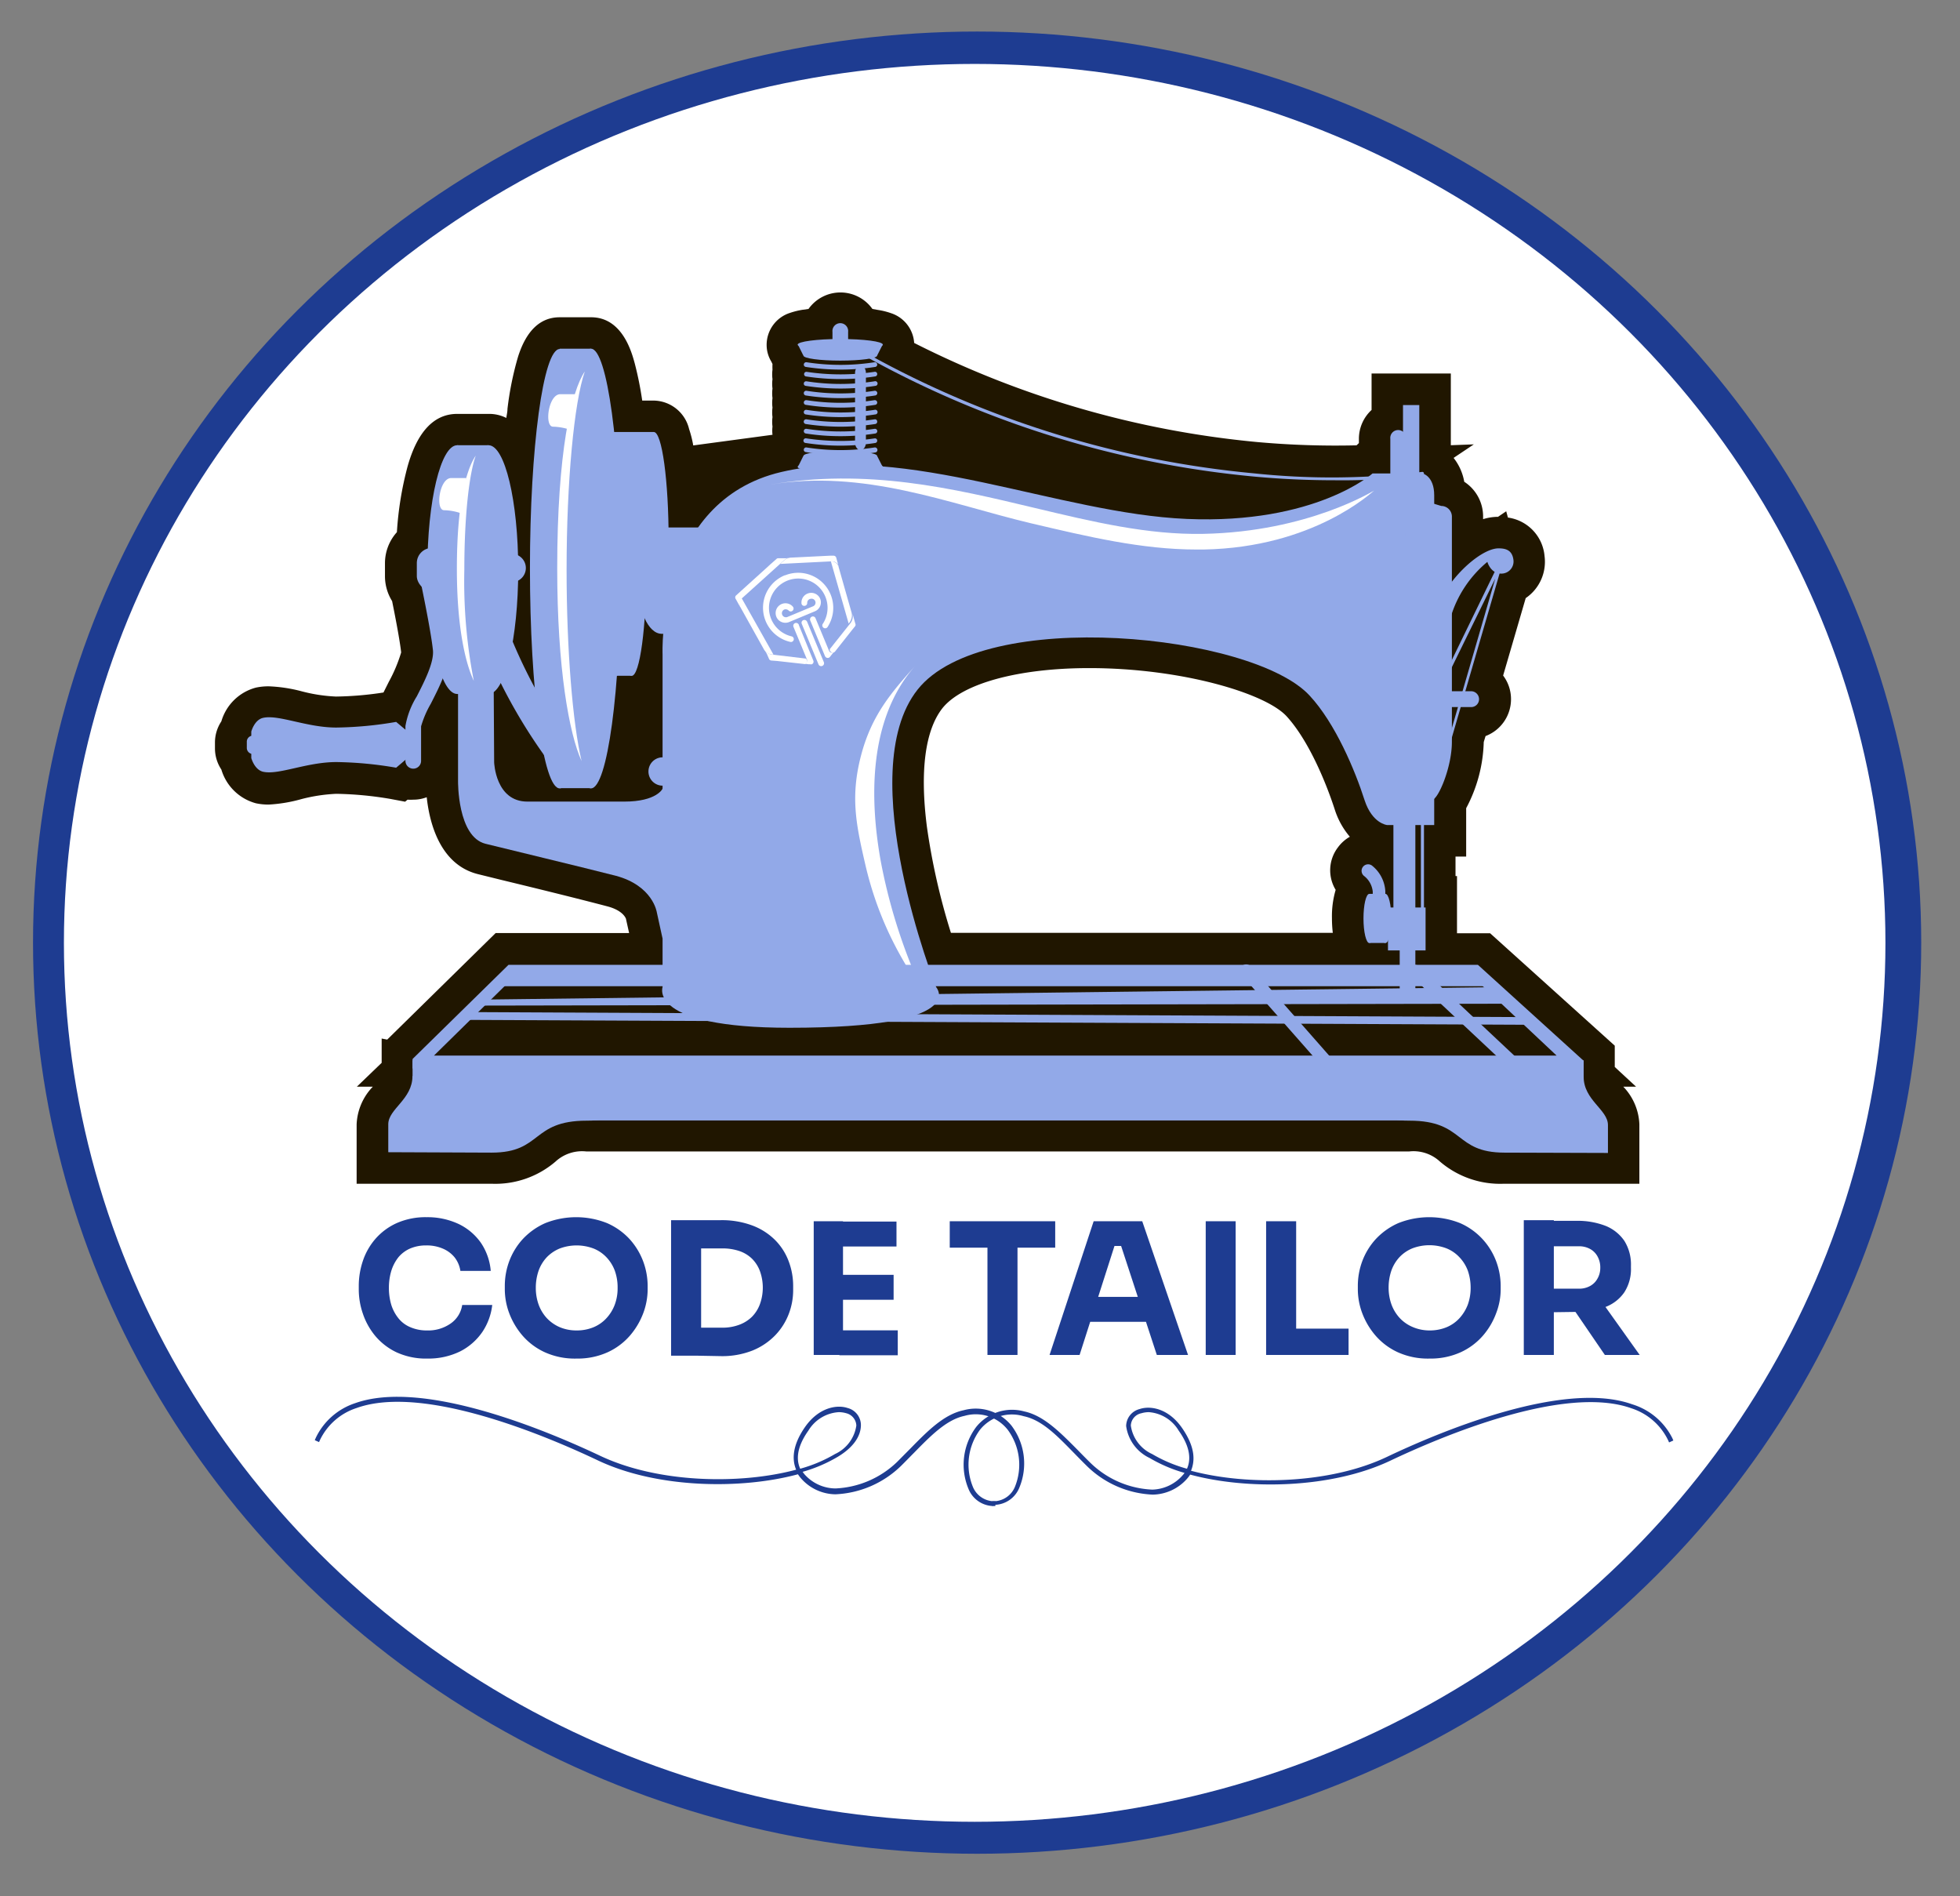 <svg id="Layer_1" data-name="Layer 1" xmlns="http://www.w3.org/2000/svg" viewBox="0 0 184 178"><rect x="0" y="0" width="184" height="178" fill="#808080" stroke="none"/><ellipse cx="91.73" cy="88.48" rx="88.63" ry="85.52" style="fill:#1e3c91"/><ellipse cx="91.5" cy="88.5" rx="85.5" ry="82.5" style="fill:#fff"/><path d="M152.39,102h1.2l-2-1.85v-2L139.89,87.6h-3.11V82.23h-.14V80.4h1V75.86a13.91,13.91,0,0,0,1.65-6.21l.17-.56a3.7,3.7,0,0,0,2.39-3.46,3.66,3.66,0,0,0-.74-2.22l2.12-7.27A4.12,4.12,0,0,0,145,52.21a4,4,0,0,0-3.44-3.63l-.16-.59-.77.52a4.87,4.87,0,0,0-1.4.22v-.24a3.88,3.88,0,0,0-1.77-3.27,5,5,0,0,0-1-2.24l1.9-1.27-2.16.08V35.06h-7.44v3.42a3.68,3.68,0,0,0-1.19,2.71v.4l-.22.21a82.34,82.34,0,0,1-9.35-.31,89.84,89.84,0,0,1-32.18-9.3,3.16,3.16,0,0,0-2.19-2.8,6.79,6.79,0,0,0-1.22-.3L81.9,29a3.68,3.68,0,0,0-6,0l-.51.07a7.15,7.15,0,0,0-1.23.3,3.15,3.15,0,0,0-2.19,3,3,3,0,0,0,.44,1.57l.11.23a4.53,4.53,0,0,0,0,.52,3.39,3.39,0,0,0,0,.9,3.24,3.24,0,0,0,0,.88,3.39,3.39,0,0,0,0,.9,3.32,3.32,0,0,0,0,.89,3.32,3.32,0,0,0,0,.89,3.32,3.32,0,0,0,0,.89,3.32,3.32,0,0,0,0,.77l-7.44,1a10.41,10.41,0,0,0-.39-1.54,3.47,3.47,0,0,0-3.3-2.67h-1.1a31.86,31.86,0,0,0-.71-3.52c-.29-1.06-1.18-4.3-4.09-4.3H52.54c-1.81,0-3.12,1.24-3.9,3.68a29.56,29.56,0,0,0-1,4.92c0,.28-.07.56-.11.85a3.56,3.56,0,0,0-1.66-.38H42.92c-2.17,0-3.74,1.66-4.66,4.94a31.24,31.24,0,0,0-1,6.16,4.36,4.36,0,0,0-1.12,2.91v1.23a4.42,4.42,0,0,0,.67,2.33c.45,2.22.75,3.92.85,4.82A14.21,14.21,0,0,1,36.5,64L36,65a31.4,31.4,0,0,1-4.46.38,15.09,15.09,0,0,1-3.25-.5,14.1,14.1,0,0,0-3.06-.46,5.68,5.68,0,0,0-1.2.12,4.61,4.61,0,0,0-3.25,3.17,3.59,3.59,0,0,0-.6,2v.52a3.59,3.59,0,0,0,.6,2,4.65,4.65,0,0,0,3.25,3.17,5.68,5.68,0,0,0,1.2.12A14.13,14.13,0,0,0,28.32,75a15.7,15.7,0,0,1,3.25-.49,33.22,33.22,0,0,1,5.08.48l1.38.26.23-.19a4.9,4.9,0,0,0,.54,0,3.52,3.52,0,0,0,1.26-.23c.25,2.34,1.21,6.32,4.81,7.22l2.27.56c2.86.69,7.18,1.75,9.9,2.47,1.35.36,1.66,1,1.72,1.15l.3,1.35H46.53l-10.18,10-.52-.1v.63l0,0v1.65L33.5,102H35a5.4,5.4,0,0,0-1.52,3.53v5.58H46.15a8.68,8.68,0,0,0,6-2.08,3.68,3.68,0,0,1,2.9-.95h77.23a3.65,3.65,0,0,1,2.9.95,8.68,8.68,0,0,0,6,2.08H153.9v-5.58A5.4,5.4,0,0,0,152.39,102Zm-27-18.48a8.76,8.76,0,0,0-.35,2.65,11.71,11.71,0,0,0,.08,1.39H89.27a62.25,62.25,0,0,1-2.26-10c-.66-5.2-.16-9,1.45-11.07,1.85-2.33,7.13-3.78,13.8-3.78,8.61,0,16.53,2.34,18.53,4.53s3.62,6,4.5,8.7a7.38,7.38,0,0,0,1.43,2.6,3.59,3.59,0,0,0-1.12,1A3.54,3.54,0,0,0,125.41,83.56Z" style="fill:#201600"/><path d="M130.21,77.44h4.43V46.49c0-1.81-1.09-2.05-1.09-2.05h-4.7s-5.35,4.78-17.42,4.27S85.14,41.55,73.36,44.3,62.2,61.42,62.2,61.42V92.65s-1.41,3.82,11.92,3.82c17.13,0,13.76-3.82,13.76-3.82s-7.95-20.08-1.74-27.92,31.53-5.23,36.82.58c2.4,2.59,4.25,7,5.14,9.79C128.82,77.31,130.21,77.44,130.21,77.44Z" style="fill:#92a9e8"/><path d="M131.94,74.06a1,1,0,0,0,.95,1h1.57c.53,0,1.84-3,1.84-5.43V48.49a1,1,0,0,0-1-1l-2.45-.74a1,1,0,0,0-.95,1Z" style="fill:#92a9e8"/><path d="M45.58,79.2c1.88.47,8.53,2.06,12.22,3,3.5.93,3.86,3.43,3.86,3.43l.54,2.47.42-.44.15-14.17-.57.54s-.54,1.21-3.59,1.21h-9.1c-3,0-3.12-3.68-3.12-3.68l-.06-10.11L43,62l0,11.32S42.93,78.54,45.58,79.2Z" style="fill:#92a9e8"/><rect x="52.54" y="32.73" width="2.94" height="41.25" style="fill:#92a9e8"/><path d="M49.75,53.35C49.75,64.74,51,74,52.54,74s2.79-9.23,2.79-20.62-1.25-20.62-2.79-20.62S49.75,42,49.75,53.35Z" style="fill:#92a9e8"/><path d="M52.69,53.35C52.69,64.74,53.94,74,55.48,74s2.79-9.23,2.79-20.62S57,32.73,55.48,32.73,52.69,42,52.69,53.35Z" style="fill:#92a9e8"/><polygon points="74.91 32.35 75.42 33.38 82.34 33.38 82.86 32.35 74.91 32.35" style="fill:#92a9e8"/><path d="M78.88,31.82c-2.19,0-4,.24-4,.53s1.78.54,4,.54,4-.24,4-.54S81.08,31.82,78.88,31.82Z" style="fill:#92a9e8"/><path d="M78.88,32.91c-1.91,0-3.45.21-3.45.47s1.54.47,3.45.47,3.46-.21,3.46-.47S80.79,32.91,78.88,32.91Z" style="fill:#92a9e8"/><polygon points="82.86 43.82 82.34 42.79 75.42 42.79 74.91 43.82 82.86 43.82" style="fill:#92a9e8"/><path d="M78.88,44.36c2.2,0,4-.24,4-.54s-1.78-.54-4-.54-4,.24-4,.54S76.69,44.36,78.88,44.36Z" style="fill:#92a9e8"/><path d="M78.88,43.26c1.91,0,3.46-.21,3.46-.47s-1.55-.47-3.46-.47-3.45.21-3.45.47S77,43.26,78.88,43.26Z" style="fill:#92a9e8"/><rect x="57.84" y="43.04" width="1.45" height="20.39" style="fill:#92a9e8"/><path d="M56.46,53.24c0,5.63.62,10.2,1.38,10.2s1.38-4.57,1.38-10.2S58.6,43,57.84,43,56.46,47.61,56.46,53.24Z" style="fill:#92a9e8"/><path d="M57.91,53.24c0,5.63.62,10.2,1.39,10.2s1.38-4.57,1.38-10.2S60.06,43,59.3,43,57.91,47.61,57.91,53.24Z" style="fill:#92a9e8"/><rect x="42.92" y="41.79" width="2.94" height="23.35" style="fill:#92a9e8"/><path d="M40.12,53.47c0,6.44,1.25,11.67,2.8,11.67s2.79-5.23,2.79-11.67-1.25-11.68-2.79-11.68S40.12,47,40.12,53.47Z" style="fill:#92a9e8"/><path d="M43.06,53.47c0,6.44,1.25,11.67,2.8,11.67s2.79-5.23,2.79-11.67S47.4,41.79,45.86,41.79,43.06,47,43.06,53.47Z" style="fill:#92a9e8"/><rect x="39.13" y="51.43" width="4.36" height="4.07" rx="1.42" style="fill:#92a9e8"/><path d="M24.7,72.44c1.45.33,4.09-.91,6.87-.91a35.26,35.26,0,0,1,5.62.53l1.05-.89V68.64l-1.05-.88a35.26,35.26,0,0,1-5.62.53c-2.78,0-5.42-1.24-6.87-.91-.82.18-1.11,1.29-1.11,1.29v2.48S23.88,72.25,24.7,72.44Z" style="fill:#92a9e8"/><path d="M23.17,69.65a.57.57,0,0,1,.55-.6h.59a.57.57,0,0,1,.55.6v.52a.57.57,0,0,1-.55.6h-.59a.57.57,0,0,1-.55-.6Z" style="fill:#92a9e8"/><path d="M39.9,52.3a.73.73,0,0,1,.72.57c.05.23,1.24,5.67,1.49,8,.17,1.59-.81,3.5-1.67,5.19a9.42,9.42,0,0,0-.91,2.12v3.23a.73.73,0,0,1-.73.74.74.74,0,0,1-.74-.74V68.15a7.78,7.78,0,0,1,1.07-2.79c.73-1.43,1.64-3.21,1.51-4.36-.24-2.23-1.44-7.76-1.45-7.81a.73.73,0,0,1,.56-.88Z" style="fill:#92a9e8"/><rect x="131.71" y="38.02" width="1.53" height="8.06" style="fill:#92a9e8"/><path d="M135.47,58.52a.73.73,0,0,0,.71-.57,10.75,10.75,0,0,1,3.45-5.21s.31,1.15,1.37,1.1a1.14,1.14,0,0,0,1.08-1.27c-.11-.91-.68-1.1-1.4-1.1-1.8,0-5.26,3.29-5.93,6.15a.74.74,0,0,0,.55.88A.5.5,0,0,0,135.47,58.52Z" style="fill:#92a9e8"/><path d="M134.79,65.63a.74.74,0,0,0,.74.74h2.58a.74.74,0,0,0,.74-.74h0a.75.75,0,0,0-.74-.75h-2.58a.75.75,0,0,0-.74.75Z" style="fill:#92a9e8"/><path d="M132.14,93.93a.74.74,0,0,0,.73-.74V76.61a.74.74,0,0,0-1.47,0V93.19A.74.74,0,0,0,132.14,93.93Z" style="fill:#92a9e8"/><path d="M131.55,87.81a.73.73,0,0,0,.73-.73V76.61a.74.74,0,0,0-1.47,0V87.08A.74.74,0,0,0,131.55,87.81Z" style="fill:#92a9e8"/><rect x="130.3" y="85.18" width="3.53" height="4.03" style="fill:#92a9e8"/><path d="M131.25,48.36a.74.74,0,0,0,.74-.74V41.19a.74.74,0,1,0-1.47,0v6.43A.74.74,0,0,0,131.25,48.36Z" style="fill:#92a9e8"/><rect x="128.57" y="83.9" width="1.48" height="4.61" style="fill:#92a9e8"/><path d="M128,86.21c0,1.27.25,2.31.55,2.31s.55-1,.55-2.31-.24-2.31-.55-2.31S128,84.94,128,86.21Z" style="fill:#92a9e8"/><path d="M129.5,86.21c0,1.27.25,2.31.56,2.31s.55-1,.55-2.31-.25-2.31-.55-2.31S129.5,84.94,129.5,86.21Z" style="fill:#92a9e8"/><path d="M129.46,85.55a.58.58,0,0,0,.59-.59V83.64a3.31,3.31,0,0,0-1.26-2.4.59.59,0,1,0-.71,1,2.13,2.13,0,0,1,.79,1.45V85A.59.59,0,0,0,129.46,85.55Z" style="fill:#92a9e8"/><rect x="62.11" y="49.51" width="5.22" height="9.97" style="fill:#92a9e8"/><path d="M59.85,54.49c0,2.75,1,5,2.26,5s2.27-2.24,2.27-5-1-5-2.27-5S59.85,51.74,59.85,54.49Z" style="fill:#92a9e8"/><path d="M43.62,54.64h4.3a1.33,1.33,0,1,0,0-2.65h-4.3a1.33,1.33,0,0,0,0,2.65Z" style="fill:#92a9e8"/><path d="M53,72.63a1.32,1.32,0,0,0,1-2.14h0a48.59,48.59,0,0,1-7.8-15.77,1.33,1.33,0,1,0-2.57.65A50.15,50.15,0,0,0,52,72.13,1.31,1.31,0,0,0,53,72.63Z" style="fill:#92a9e8"/><path d="M78.89,33.34a.74.74,0,0,0,.73-.74V31.16a.74.74,0,1,0-1.47,0V32.6A.74.74,0,0,0,78.89,33.34Z" style="fill:#92a9e8"/><path d="M78.91,42.73a21,21,0,0,0,3.26-.26A.22.22,0,1,0,82.1,42a20.75,20.75,0,0,1-6.39,0,.22.22,0,0,0-.25.18.21.21,0,0,0,.18.25A21.2,21.2,0,0,0,78.91,42.73Z" style="fill:#92a9e8"/><path d="M78.91,41.83a21,21,0,0,0,3.26-.25.22.22,0,0,0,.18-.25.21.21,0,0,0-.25-.18,21.39,21.39,0,0,1-6.39,0,.22.22,0,1,0-.07.43A21.18,21.18,0,0,0,78.91,41.83Z" style="fill:#92a9e8"/><path d="M78.91,35.58a21,21,0,0,0,3.26-.25.22.22,0,0,0,.18-.25.21.21,0,0,0-.25-.18,21.39,21.39,0,0,1-6.39,0,.22.22,0,0,0-.07.43A21.18,21.18,0,0,0,78.91,35.58Z" style="fill:#92a9e8"/><path d="M78.91,34.69a21,21,0,0,0,3.26-.25.22.22,0,0,0,.18-.25A.23.23,0,0,0,82.1,34a20.75,20.75,0,0,1-6.39,0,.23.23,0,0,0-.25.19.22.22,0,0,0,.18.25A21.18,21.18,0,0,0,78.91,34.69Z" style="fill:#92a9e8"/><path d="M78.91,40.94a21,21,0,0,0,3.26-.25.22.22,0,0,0-.07-.44,20.75,20.75,0,0,1-6.39,0,.22.22,0,0,0-.25.19.22.22,0,0,0,.18.25A21.18,21.18,0,0,0,78.91,40.94Z" style="fill:#92a9e8"/><path d="M78.91,40.05a22.26,22.26,0,0,0,3.26-.25.22.22,0,0,0,.18-.25.21.21,0,0,0-.25-.19,20.75,20.75,0,0,1-6.39,0,.22.22,0,0,0-.07.44A22.5,22.5,0,0,0,78.91,40.05Z" style="fill:#92a9e8"/><path d="M78.91,39.15a21,21,0,0,0,3.26-.25.22.22,0,1,0-.07-.43,20.75,20.75,0,0,1-6.39,0,.22.22,0,0,0-.25.18.21.21,0,0,0,.18.25A21.18,21.18,0,0,0,78.91,39.15Z" style="fill:#92a9e8"/><path d="M78.91,38.26A21,21,0,0,0,82.17,38a.22.22,0,0,0,.18-.25.23.23,0,0,0-.25-.19,20.75,20.75,0,0,1-6.39,0,.23.23,0,0,0-.25.19.22.22,0,0,0,.18.25A21.18,21.18,0,0,0,78.91,38.26Z" style="fill:#92a9e8"/><path d="M78.91,37.37a21,21,0,0,0,3.26-.25.22.22,0,0,0-.07-.44,20.75,20.75,0,0,1-6.39,0,.22.22,0,0,0-.25.19.22.22,0,0,0,.18.25A21.18,21.18,0,0,0,78.91,37.37Z" style="fill:#92a9e8"/><path d="M78.91,36.47a21,21,0,0,0,3.26-.25.22.22,0,1,0-.07-.43,20.75,20.75,0,0,1-6.39,0,.22.22,0,0,0-.25.18.21.21,0,0,0,.18.25A21.18,21.18,0,0,0,78.91,36.47Z" style="fill:#92a9e8"/><circle cx="74.61" cy="57.06" r="8" transform="translate(-1.28 1.71) rotate(-1.3)" style="fill:#92a9e8"/><path d="M74.61,50.54a.74.74,0,0,0,.74-.74V48.49a.74.74,0,0,0-1.47,0V49.8A.74.74,0,0,0,74.61,50.54Z" style="fill:#92a9e8"/><path d="M67,54c-1.52,3.57.62,7.9,4.78,9.68s8.77.32,10.29-3.25-.62-7.9-4.78-9.68S68.53,50.38,67,54Z" style="fill:#92a9e8"/><path d="M119,55.94a5.8,5.8,0,1,0,5.8-5.79A5.8,5.8,0,0,0,119,55.94Z" style="fill:#92a9e8"/><path d="M119.28,53.69c-1.1,2.59.45,5.72,3.46,7s6.36.23,7.46-2.35-.45-5.73-3.46-7S120.38,51.1,119.28,53.69Z" style="fill:#92a9e8"/><path d="M112.34,51.58H113c10.33-.19,15.76-5.37,16-5.53h0c-.06,0-6.16,3.87-16.05,4.06-5.21.1-10.35-1.13-15.8-2.43-7.74-1.85-15.73-3.76-25-2.17h0c8.92-1.54,17,1.79,24.61,3.6C102.12,50.37,107.17,51.58,112.34,51.58Z" style="fill:#fff"/><path d="M86.12,92.43V92a52.24,52.24,0,0,1-3.44-11.18c-1-5.56-1.27-13.26,3.27-18.36h0C83.68,65,81.8,67.14,80.81,71s-.43,6.46.44,10.22C82.86,88.14,86.12,92,86.12,92.43Z" style="fill:#fff"/><path d="M129.42,67.91a2.44,2.44,0,1,0,2.43-2.43A2.43,2.43,0,0,0,129.42,67.91Z" style="fill:#92a9e8"/><path d="M125.36,45.08a56.45,56.45,0,0,0,8.22-.5.15.15,0,0,0-.05-.29,69.37,69.37,0,0,1-15.8.14A92.42,92.42,0,0,1,81.51,33.25a.15.15,0,1,0-.15.26,92.89,92.89,0,0,0,36.35,11.22C120.58,45,123.16,45.08,125.36,45.08Z" style="fill:#92a9e8"/><path d="M134.46,75.16a.15.15,0,0,0,.14-.1l6.5-22.34-.27-.1-5.72,11.77a.15.15,0,0,0,.06.2.16.16,0,0,0,.2-.07l5-10.21-6,20.67a.15.15,0,0,0,.1.18Z" style="fill:#92a9e8"/><path d="M133.53,87a.15.15,0,0,0,.15-.15V76.15a.15.15,0,0,0-.15-.15.14.14,0,0,0-.14.15V86.84A.15.15,0,0,0,133.53,87Z" style="fill:#92a9e8"/><path d="M52.31,53.34c0-10.84,1.32-16.62,2.59-18.47-1,2.87-1.71,10.31-1.71,18.62,0,7.46.57,14.43,1.41,17.95C53.43,68.88,52.31,62.74,52.31,53.34Z" style="fill:#fff"/><path d="M42.89,53.39c0-6.58,1-9.49,1.77-10.62-.62,1.75-1.07,5.67-1.07,10.71a48.69,48.69,0,0,0,.89,10.43C43.75,62.37,42.89,59.08,42.89,53.39Z" style="fill:#fff"/><path d="M64.19,75.51a3,3,0,1,0,3-3A3,3,0,0,0,64.19,75.51Z" style="fill:#92a9e8"/><path d="M67.34,77h5a1.33,1.33,0,1,0,0-2.65h-5a1.33,1.33,0,1,0,0,2.65Z" style="fill:#92a9e8"/><path d="M132,73.73a.73.73,0,0,0,.73-.73V68a.74.74,0,1,0-1.47,0v5A.74.74,0,0,0,132,73.73Z" style="fill:#92a9e8"/><path d="M62.09,73.74h9a1.33,1.33,0,0,0,0-2.65h-9a1.33,1.33,0,0,0,0,2.65Z" style="fill:#92a9e8"/><path d="M55.81,53.64c0-.92-.06-1.89-.06-2.9,0-5.63.62-10.19,1.38-10.19h4.25c.77,0,1.39,4.56,1.39,10.19,0,1,0,2-.06,2.9Z" style="fill:#92a9e8"/><path d="M124.75,52.14c-.23.44.43,1.25,1.49,1.8s2.09.66,2.33.21-.43-1.25-1.49-1.8S125,51.7,124.75,52.14Z" style="fill:#92a9e8"/><path d="M76.13,52.73A18,18,0,0,1,80.9,55.5a7.48,7.48,0,0,0-4.24-3.92,8.4,8.4,0,0,0-5.44-.44S73.53,51.78,76.13,52.73Z" style="fill:#92a9e8"/><path d="M59,46.73a15.1,15.1,0,0,1,.88-5.09H58.58A6.56,6.56,0,0,0,59,46.73Z" style="fill:#92a9e8"/><path d="M47.74,90.56h91l9.92,9v.73H38.73V99.4Zm90.57,1.17H48.22l-7.48,7.35H146.13Z" style="fill:#92a9e8"/><polygon points="47.27 92.57 139.38 92.57 138.53 91.27 47.56 91.27 47.27 92.57" style="fill:#92a9e8"/><polygon points="44.18 94.39 141.25 94.21 140.1 92.66 44.79 93.83 44.18 94.39" style="fill:#92a9e8"/><rect x="38.73" y="99.53" width="109.94" height="5.64" style="fill:#92a9e8"/><path d="M141.86,100.19a.59.59,0,0,0,.41-1l-9-8.45a.59.59,0,0,0-.83,0,.59.59,0,0,0,0,.83l9,8.44A.58.58,0,0,0,141.86,100.19Z" style="fill:#92a9e8"/><path d="M124.5,100.19a.58.58,0,0,0,.39-.15.59.59,0,0,0,0-.83l-7.43-8.45a.59.59,0,1,0-.88.78l7.43,8.44A.56.56,0,0,0,124.5,100.19Z" style="fill:#92a9e8"/><path d="M143.79,96.2a.37.37,0,0,0,.37-.37.36.36,0,0,0-.37-.36L44.6,95h0a.36.36,0,0,0-.36.36c0,.2-.76.37-.55.37l100.11.46Z" style="fill:#92a9e8"/><path d="M51.92,40.05a5.37,5.37,0,0,1,1.66.31L54,37H52.6C51.47,37,51.08,40.05,51.92,40.05Z" style="fill:#fff"/><path d="M41.69,47.89a5.27,5.27,0,0,1,1.65.31l.44-3.33H42.36C41.24,44.87,40.85,47.89,41.69,47.89Z" style="fill:#fff"/><path d="M141.24,108.19c-4.77,0-3.69-3-8.93-3s5.8-2.43,7.24-2.43l9.12-1.69c0,2.2,2.28,3.08,2.28,4.53v2.62Z" style="fill:#92a9e8"/><path d="M46.15,108.19c4.77,0,3.69-3,8.93-3s-5.79-2.43-7.24-2.43L38.72,101c0,2.2-2.27,3.08-2.27,4.53v2.62Z" style="fill:#92a9e8"/><path d="M80.27,41.55c0,.38.23.7.51.7h0c.28,0,.51-.32.51-.7V35c0-.38-.23-.7-.51-.7h0c-.28,0-.51.32-.51.7Z" style="fill:#92a9e8"/><path d="M147.42,34.72a1.34,1.34,0,1,1-1.33-1.33A1.34,1.34,0,0,1,147.42,34.72Z" style="fill:#fff"/><path d="M93.15,141.36v-.45h.22a2.18,2.18,0,0,0,1.92-1.38,5.51,5.51,0,0,0-.69-5.33,3.82,3.82,0,0,0-4.06-1.3c-1.7.36-3.18,1.88-4.75,3.48-.41.41-.82.84-1.24,1.25a9.41,9.41,0,0,1-6.13,2.63,4.37,4.37,0,0,1-3.19-1.46,3.26,3.26,0,0,1-.32-.42c-5.36,1.45-13.25,1.33-18.8-1.31-4.7-2.23-16.31-7.18-22.63-4.91a5.79,5.79,0,0,0-3.44,3l-.09.2-.4-.18.09-.21a6.26,6.26,0,0,1,3.69-3.26c6.48-2.32,18.22,2.67,23,4.93,5.44,2.58,13.15,2.72,18.41,1.31-.35-.83-.45-2.16.83-4s3-2.13,4-1.79a1.66,1.66,0,0,1,1.25,1.59c0,1.11-.78,2.16-2.19,3a13.88,13.88,0,0,1-3.28,1.4,2.71,2.71,0,0,0,.19.25,3.92,3.92,0,0,0,2.89,1.31,8.89,8.89,0,0,0,5.8-2.5l1.23-1.24c1.62-1.65,3.15-3.21,5-3.6a4.32,4.32,0,0,1,4.5,1.45,5.9,5.9,0,0,1,.74,5.8,2.57,2.57,0,0,1-2.31,1.63Zm-14.41-8.81a3.59,3.59,0,0,0-2.85,1.73c-1.18,1.66-1.11,2.83-.77,3.58a13.46,13.46,0,0,0,3.27-1.38,3.49,3.49,0,0,0,2-2.67,1.24,1.24,0,0,0-.95-1.16A2.5,2.5,0,0,0,78.74,132.55Z" style="fill:#1e3c91"/><path d="M93.44,141.36h-.23a2.56,2.56,0,0,1-2.3-1.63,5.9,5.9,0,0,1,.74-5.8,4.32,4.32,0,0,1,4.5-1.45c1.83.39,3.36,1.95,5,3.6.4.41.81.83,1.23,1.24a8.86,8.86,0,0,0,5.8,2.5A3.92,3.92,0,0,0,111,138.5a1.69,1.69,0,0,0,.2-.25,13.88,13.88,0,0,1-3.28-1.4,3.9,3.9,0,0,1-2.2-3,1.67,1.67,0,0,1,1.26-1.59c1-.34,2.71-.08,4,1.79s1.18,3.13.83,4c5.26,1.41,13,1.27,18.41-1.31,4.75-2.26,16.49-7.25,23-4.93A6.26,6.26,0,0,1,157,135l.09.21-.4.18-.09-.2a5.79,5.79,0,0,0-3.44-3c-6.32-2.27-17.93,2.68-22.63,4.91-5.56,2.64-13.44,2.76-18.8,1.31a3.26,3.26,0,0,1-.32.42,4.38,4.38,0,0,1-3.2,1.46,9.4,9.4,0,0,1-6.12-2.63c-.42-.41-.84-.84-1.24-1.25-1.57-1.6-3-3.12-4.75-3.48A3.84,3.84,0,0,0,92,134.2a5.51,5.51,0,0,0-.68,5.33,2.18,2.18,0,0,0,1.91,1.38h.23Zm14.41-8.81a2.44,2.44,0,0,0-.69.1,1.23,1.23,0,0,0-1,1.16,3.47,3.47,0,0,0,2,2.67,13.46,13.46,0,0,0,3.27,1.38c.34-.75.4-1.92-.78-3.58A3.56,3.56,0,0,0,107.85,132.55Z" style="fill:#1e3c91"/><path d="M40.13,127.52a6.6,6.6,0,0,1-2.93-.6,5.9,5.9,0,0,1-2-1.56,6.54,6.54,0,0,1-1.15-2.1,7,7,0,0,1-.37-2.2v-.38a7.36,7.36,0,0,1,.38-2.31,6.09,6.09,0,0,1,1.17-2.07,5.84,5.84,0,0,1,2-1.49,6.68,6.68,0,0,1,2.83-.56,6.87,6.87,0,0,1,3,.64,5.4,5.4,0,0,1,2.09,1.77,5.53,5.53,0,0,1,.92,2.63H43.22a2.7,2.7,0,0,0-.56-1.29,2.86,2.86,0,0,0-1.11-.81A3.8,3.8,0,0,0,40,116.9a3.75,3.75,0,0,0-1.5.29,3,3,0,0,0-1.09.81,3.94,3.94,0,0,0-.67,1.27,5.42,5.42,0,0,0-.23,1.62,5.49,5.49,0,0,0,.23,1.61,3.89,3.89,0,0,0,.69,1.27,2.82,2.82,0,0,0,1.13.82,3.83,3.83,0,0,0,1.53.29,3.67,3.67,0,0,0,2.2-.64,2.58,2.58,0,0,0,1.1-1.75h2.82a5.7,5.7,0,0,1-.92,2.52,5.61,5.61,0,0,1-2.08,1.83A6.77,6.77,0,0,1,40.13,127.52Z" style="fill:#1e3c91"/><path d="M54.13,127.52a6.83,6.83,0,0,1-3-.6,6.16,6.16,0,0,1-2.09-1.57,7,7,0,0,1-1.24-2.1,6.46,6.46,0,0,1-.41-2.19v-.38a6.64,6.64,0,0,1,.42-2.31,6.36,6.36,0,0,1,1.27-2.07,6.45,6.45,0,0,1,2.1-1.49,7.84,7.84,0,0,1,5.82,0,6.34,6.34,0,0,1,2.1,1.49,6.54,6.54,0,0,1,1.27,2.07,6.65,6.65,0,0,1,.43,2.31v.38a6.46,6.46,0,0,1-.41,2.19,7,7,0,0,1-1.24,2.1,6.16,6.16,0,0,1-2.09,1.57A6.84,6.84,0,0,1,54.13,127.52Zm0-2.64a4.09,4.09,0,0,0,1.61-.31,3.42,3.42,0,0,0,1.21-.86,3.83,3.83,0,0,0,.77-1.27,4.39,4.39,0,0,0,.26-1.55,4.65,4.65,0,0,0-.26-1.61,3.71,3.71,0,0,0-.78-1.26,3.39,3.39,0,0,0-1.22-.83,4.5,4.5,0,0,0-3.18,0,3.57,3.57,0,0,0-1.22.83,3.66,3.66,0,0,0-.76,1.26,4.9,4.9,0,0,0-.26,1.61,4.63,4.63,0,0,0,.26,1.55,3.8,3.8,0,0,0,.76,1.27,3.65,3.65,0,0,0,1.22.86A4,4,0,0,0,54.13,124.88Z" style="fill:#1e3c91"/><path d="M63,127.25V114.53h2.82v12.72Zm2.47,0v-2.63h2.32a4.44,4.44,0,0,0,1.6-.27,3.35,3.35,0,0,0,1.2-.75,3.31,3.31,0,0,0,.75-1.19,4.58,4.58,0,0,0,0-3.1,3.23,3.23,0,0,0-.75-1.17,3.16,3.16,0,0,0-1.2-.72,4.94,4.94,0,0,0-1.6-.24H65.44v-2.65h2.19a8.18,8.18,0,0,1,3,.5,6,6,0,0,1,2.13,1.36,5.59,5.59,0,0,1,1.28,2,6.54,6.54,0,0,1,.42,2.33v.38a6.23,6.23,0,0,1-.42,2.25,5.94,5.94,0,0,1-1.28,2,6.21,6.21,0,0,1-2.13,1.42,7.76,7.76,0,0,1-3,.52Z" style="fill:#1e3c91"/><path d="M76.39,127.18V114.63h2.75v12.55ZM78.8,117v-2.34h5.36V117Zm0,5v-2.34h5.09V122Zm0,5.21v-2.34h5.48v2.34Z" style="fill:#1e3c91"/><path d="M89.16,117.11v-2.48h9.9v2.48Zm3.54,10.07V116.76h2.82v10.42Z" style="fill:#1e3c91"/><path d="M98.53,127.18l4.14-12.55h4.56l4.3,12.55H108.6l-3.47-10.59.9.36h-2.22l.93-.36-3.39,10.59Zm3.15-3.11.86-2.34h4.91l.88,2.34Z" style="fill:#1e3c91"/><path d="M113.19,127.18V114.63H116v12.55Z" style="fill:#1e3c91"/><path d="M118.86,127.18V114.63h2.82v12.55Zm2.48,0v-2.47h5.26v2.47Z" style="fill:#1e3c91"/><path d="M134.21,127.52a6.83,6.83,0,0,1-3-.6,6.16,6.16,0,0,1-2.09-1.57,7,7,0,0,1-1.24-2.1,6.46,6.46,0,0,1-.41-2.19v-.38a6.64,6.64,0,0,1,.42-2.31,6.36,6.36,0,0,1,1.27-2.07,6.45,6.45,0,0,1,2.1-1.49,7.84,7.84,0,0,1,5.82,0,6.3,6.3,0,0,1,2.09,1.49,6.39,6.39,0,0,1,1.28,2.07,6.65,6.65,0,0,1,.43,2.31v.38a6.24,6.24,0,0,1-.42,2.19,6.81,6.81,0,0,1-1.23,2.1,6.16,6.16,0,0,1-2.09,1.57A6.84,6.84,0,0,1,134.21,127.52Zm0-2.64a4.13,4.13,0,0,0,1.61-.31,3.42,3.42,0,0,0,1.21-.86,4,4,0,0,0,.77-1.27,4.63,4.63,0,0,0,.26-1.55,4.9,4.9,0,0,0-.26-1.61A3.71,3.71,0,0,0,137,118a3.39,3.39,0,0,0-1.22-.83,4.5,4.5,0,0,0-3.18,0,3.48,3.48,0,0,0-1.22.83,3.66,3.66,0,0,0-.76,1.26,4.9,4.9,0,0,0-.26,1.61,4.63,4.63,0,0,0,.26,1.55,3.8,3.8,0,0,0,.76,1.27,3.55,3.55,0,0,0,1.22.86A4,4,0,0,0,134.21,124.88Z" style="fill:#1e3c91"/><path d="M143.05,127.18V114.53h2.82v12.65Zm2.06-4v-2.22h3.09a2.12,2.12,0,0,0,1.07-.25,1.75,1.75,0,0,0,.7-.7,2,2,0,0,0,.26-1,2.11,2.11,0,0,0-.26-1.08,1.75,1.75,0,0,0-.7-.7,2.12,2.12,0,0,0-1.07-.25h-3.09v-2.39H148a7.27,7.27,0,0,1,2.72.47,3.9,3.9,0,0,1,1.77,1.41,4.17,4.17,0,0,1,.62,2.33V119a4,4,0,0,1-.63,2.31,3.77,3.77,0,0,1-1.77,1.37,7.19,7.19,0,0,1-2.71.46Zm5.55,4-3.69-5.4h3.11l3.85,5.4Z" style="fill:#1e3c91"/><path d="M73.67,54a3.29,3.29,0,0,0,.56,6.26.27.27,0,0,0,.12-.52,2.75,2.75,0,1,1,2.91-1.21.27.27,0,1,0,.45.29,3.29,3.29,0,0,0-4-4.82Z" style="fill:#fff"/><path d="M77,56.21a.91.91,0,0,0-1.2-.49.9.9,0,0,0-.56.89.26.26,0,0,0,.28.26.27.27,0,0,0,.26-.28h0a.38.38,0,0,1,.36-.39.37.37,0,0,1,.16.72l-2.4,1a.38.38,0,0,1-.29-.7.37.37,0,0,1,.29,0,.34.34,0,0,1,.14.09.26.26,0,0,0,.38,0,.27.27,0,0,0,0-.38.92.92,0,0,0-1.37,1.23.93.93,0,0,0,1,.24l2.4-1A.91.91,0,0,0,77,56.21Z" style="fill:#fff"/><path d="M75.41,58.21a.26.26,0,0,0-.14.35l1.57,3.8a.27.27,0,1,0,.5-.21l-1.57-3.79a.28.28,0,0,0-.36-.15Z" style="fill:#fff"/><path d="M69.51,57l2.17,3.89a1,1,0,0,0,.82.55l.11,0-3-5.32A.7.7,0,0,0,69.51,57Z" style="fill:#fff"/><path d="M78,52.69h0l1.67,5.84.06-.08a1.09,1.09,0,0,0,.2-1l-1.22-4.29A.7.7,0,0,0,78,52.69Z" style="fill:#fff"/><path d="M74.24,52.34a1.08,1.08,0,0,0-.66.27h0l-.35.32-3.58,3.23a.7.7,0,0,0-.14.86l-.27-.49-.16-.29a.26.26,0,0,1,0-.33l.25-.23,2.71-2.45h0l.28-.26.57-.5a.2.2,0,0,1,.16-.07l.76,0Z" style="fill:#fff"/><path d="M78.31,61.16l-.3.37-.09.12a.27.27,0,0,1-.38.05.31.31,0,0,1-.09-.11l-1.39-3.36a.28.28,0,0,1,.16-.35.26.26,0,0,1,.34.15l1.27,3.06a.29.29,0,0,0,.37.15A.21.21,0,0,0,78.31,61.16Z" style="fill:#fff"/><path d="M75,58.69,76.35,62a.26.26,0,0,1-.14.35.22.22,0,0,1-.14,0h-.15l-.47-.06a.28.28,0,0,0,.31-.24.59.59,0,0,0,0-.14l-1.27-3.07a.27.27,0,0,1,.14-.35.28.28,0,0,1,.36.15Z" style="fill:#fff"/><path d="M78.5,52.33l.09.33.15.53a.19.19,0,0,0,0-.07.7.7,0,0,0-.68-.43l-4.81.24.34-.31a1.09,1.09,0,0,1,.68-.28l3.64-.18.34,0A.26.26,0,0,1,78.5,52.33Z" style="fill:#fff"/><path d="M80,57.48l.15.53.14.51a.26.26,0,0,1,0,.24l-.33.41-1.58,2a.27.27,0,0,1-.39,0,.24.24,0,0,1-.09-.11l0-.13,1.93-2.43.06-.08A1.09,1.09,0,0,0,80,57.48Z" style="fill:#fff"/><path d="M75.68,61.82l.06.14a.28.28,0,0,1-.15.36.23.23,0,0,1-.14,0l-2.52-.28L72.41,62a.26.26,0,0,1-.21-.14L72,61.4l-.27-.49a1,1,0,0,0,.82.55h.11Z" style="fill:#fff"/></svg>